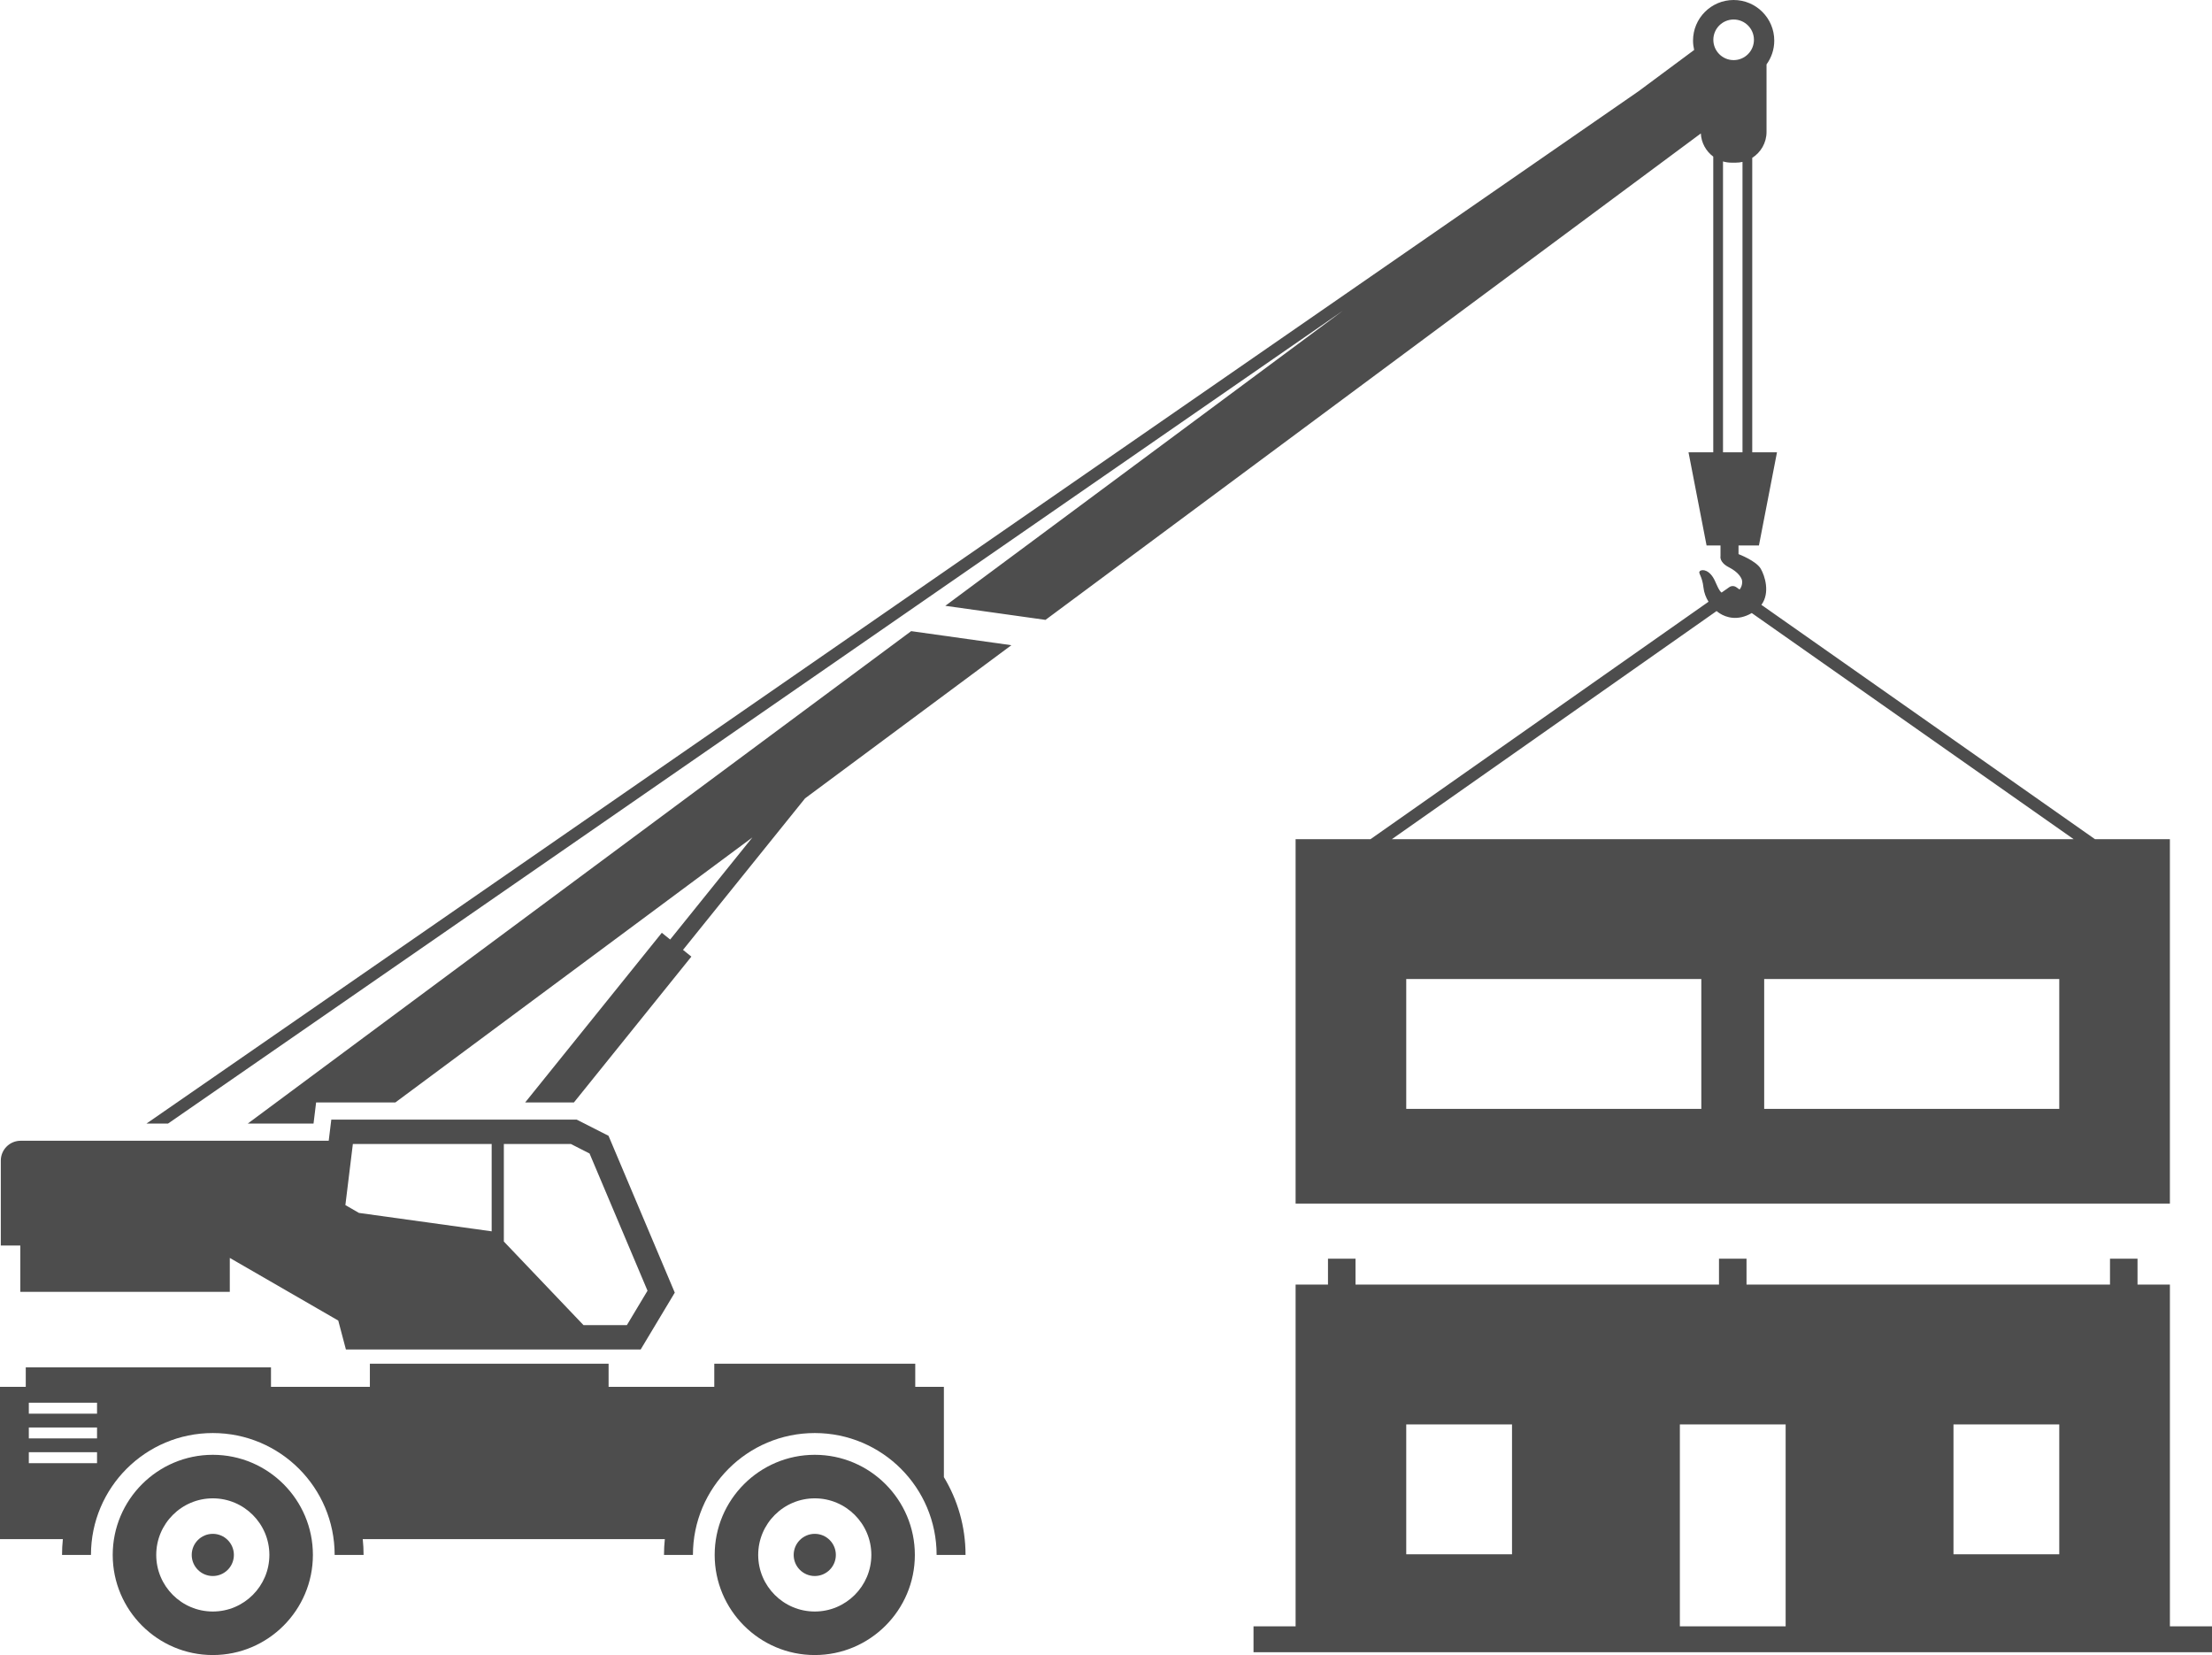 <?xml version="1.0" encoding="UTF-8" standalone="no"?><svg xmlns="http://www.w3.org/2000/svg" xmlns:xlink="http://www.w3.org/1999/xlink" fill="#4d4d4d" height="675.055" viewBox="0 0 902.454 675.055" width="902.454"><g><path d="M128.968 449.671L161.288 449.671 306.961 341.572 273.416 383.21 270.008 380.465 214.253 449.671 234.139 449.671 282.067 390.18 278.659 387.434 328.459 325.619 412.622 263.164 371.743 257.427 101.07 458.285 127.914 458.285z"/><path d="M426.544,252.833L693.909,54.429c0.187,3.864,2.139,7.275,5.071,9.447v120.608h-10.097l7.365,37.995h5.685 v4.342c0,0-0.632,2.47,3.389,4.538s4.94,4.193,5.284,4.94c0.233,0.504,0.433,2.576-0.888,4.153l-1.351-0.949 c-0.861-0.606-2.012-0.606-2.873,0l-3.132,2.2c-1.049-0.844-1.636-2.462-2.727-4.83 c-2.01-4.365-5.112-4.882-6.146-3.906c-0.829,0.783,0.977,1.838,1.493,6.663c0.23,2.144,1.017,4.117,2.066,5.805 l-137.902,96.848h-30.565v148.624h356.697V342.283h-30.564l-136.092-95.578c3.648-4.975,1.377-11.884-0.263-14.715 c-1.895-3.274-9.075-5.974-9.075-5.974v-3.537h8.329l7.365-37.995h-10.097V64.38 c3.494-2.227,5.831-6.126,5.831-10.554V26.268c1.975-2.728,3.153-6.072,3.153-9.697 C723.866,7.419,716.447,0,707.296,0s-16.571,7.419-16.571,16.571c0,1.313,0.169,2.584,0.458,3.81l-22.656,16.813 L59.752,458.285h8.788l479.3-331.534L385.665,247.096L426.544,252.833z M694.106,452.28H573.72v-52.969h120.385 V452.28z M840.142,452.28H719.757v-52.969h120.385V452.28z M567.847,342.283l132.492-93.049 c0.44,0.367,0.88,0.694,1.308,0.965c2.554,1.616,7.289,3.215,13.037-0.151l131.333,92.235H567.847z M710.907,184.484h-7.951V65.848c1.095,0.315,2.246,0.495,3.439,0.495h1.801c0.931,0,1.836-0.111,2.711-0.306 V184.484z M707.293,7.957c4.574,0,8.282,3.708,8.282,8.282c0,4.574-3.708,8.282-8.282,8.282 c-4.574,0-8.282-3.708-8.282-8.282C699.01,11.665,702.718,7.957,707.293,7.957z"/><path d="M141.126,550.424l120.256,0.001l13.914-23.19l-27.03-63.972l-12.972-6.591H135.164l-1.055,8.614H8.433 c-4.475,0-8.102,3.627-8.102,8.102v34.634H8.282v7v11.883h85.471v-11.883v-1.946l3.37,1.946l32.333,18.667 l8.547,4.935L141.126,550.424z M200.592,502.228l-54.159-7.511l-5.525-3.19l3.051-24.917h56.632V502.228z M232.914,466.61l7.61,3.868l23.651,55.974l-8.421,14.034h-17.699l-32.495-34.099v-39.776H232.914z"/><path d="M127.656,634.217c0-22.517-18.316-40.834-40.833-40.834c-22.517,0-40.838,18.317-40.838,40.834 c0,22.517,18.321,40.837,40.838,40.837C109.341,675.055,127.656,656.734,127.656,634.217z M86.826,657.3 c-12.733,0-23.085-10.354-23.085-23.085c0-12.723,10.352-23.077,23.085-23.077c12.723,0,23.077,10.354,23.077,23.077 C109.902,646.946,99.548,657.3,86.826,657.3z"/><circle cx="86.821" cy="634.219" r="8.601"/><path d="M150.9,556.222v1.202v8.239h-40.342v-7.951H10.511v7.951H0v62.116h25.648 c-0.221,2.117-0.339,4.265-0.339,6.44h11.801c0-0,0-0.001,0-0.001c0-27.455,22.257-49.711,49.711-49.711 c27.455,0,49.711,22.257,49.711,49.711c0,0,0,0,0,0.001h11.801c0-2.175-0.117-4.323-0.339-6.44h123.241 c-0.221,2.117-0.339,4.265-0.339,6.44h11.801c0-0,0-0.001,0-0.001c0-27.455,22.257-49.711,49.711-49.711 s49.711,22.257,49.711,49.711c0,0,0,0,0,0.001h11.801c0-11.6-3.231-22.458-8.835-31.728v-36.828h-11.681 v-9.442h-81.993v9.442h-43.116v-8.239v-1.203H150.9z M39.588,586.7H11.761v-4.472h27.828V586.7z M39.588,576.596H11.761v-4.472h27.828V576.596z M11.761,596.804v-4.472h27.828v4.472H11.761z"/><path d="M373.244,634.217c0-22.517-18.316-40.834-40.833-40.834c-22.517,0-40.838,18.317-40.838,40.834 c0,22.517,18.321,40.837,40.838,40.837C354.929,675.055,373.244,656.734,373.244,634.217z M332.414,657.3 c-12.733,0-23.085-10.354-23.085-23.085c0-12.723,10.352-23.077,23.085-23.077c12.723,0,23.077,10.354,23.077,23.077 C355.49,646.946,345.136,657.3,332.414,657.3z"/><circle cx="332.409" cy="634.219" r="8.601"/><path d="M885.28,523.953h-13.211v-10.569h-11.229v10.569H712.546v-10.569h-11.229v10.569H553.023v-10.569h-11.229 v10.569h-13.211v139.376h-17.174v10.569h391.046v-10.569H885.28V523.953z M796.986,580.981h43.156V633.95h-43.156 V580.981z M573.72,580.981h43.156V633.95h-43.156V580.981z M685.353,580.981h43.156v82.349h-43.156V580.981z"/></g></svg>